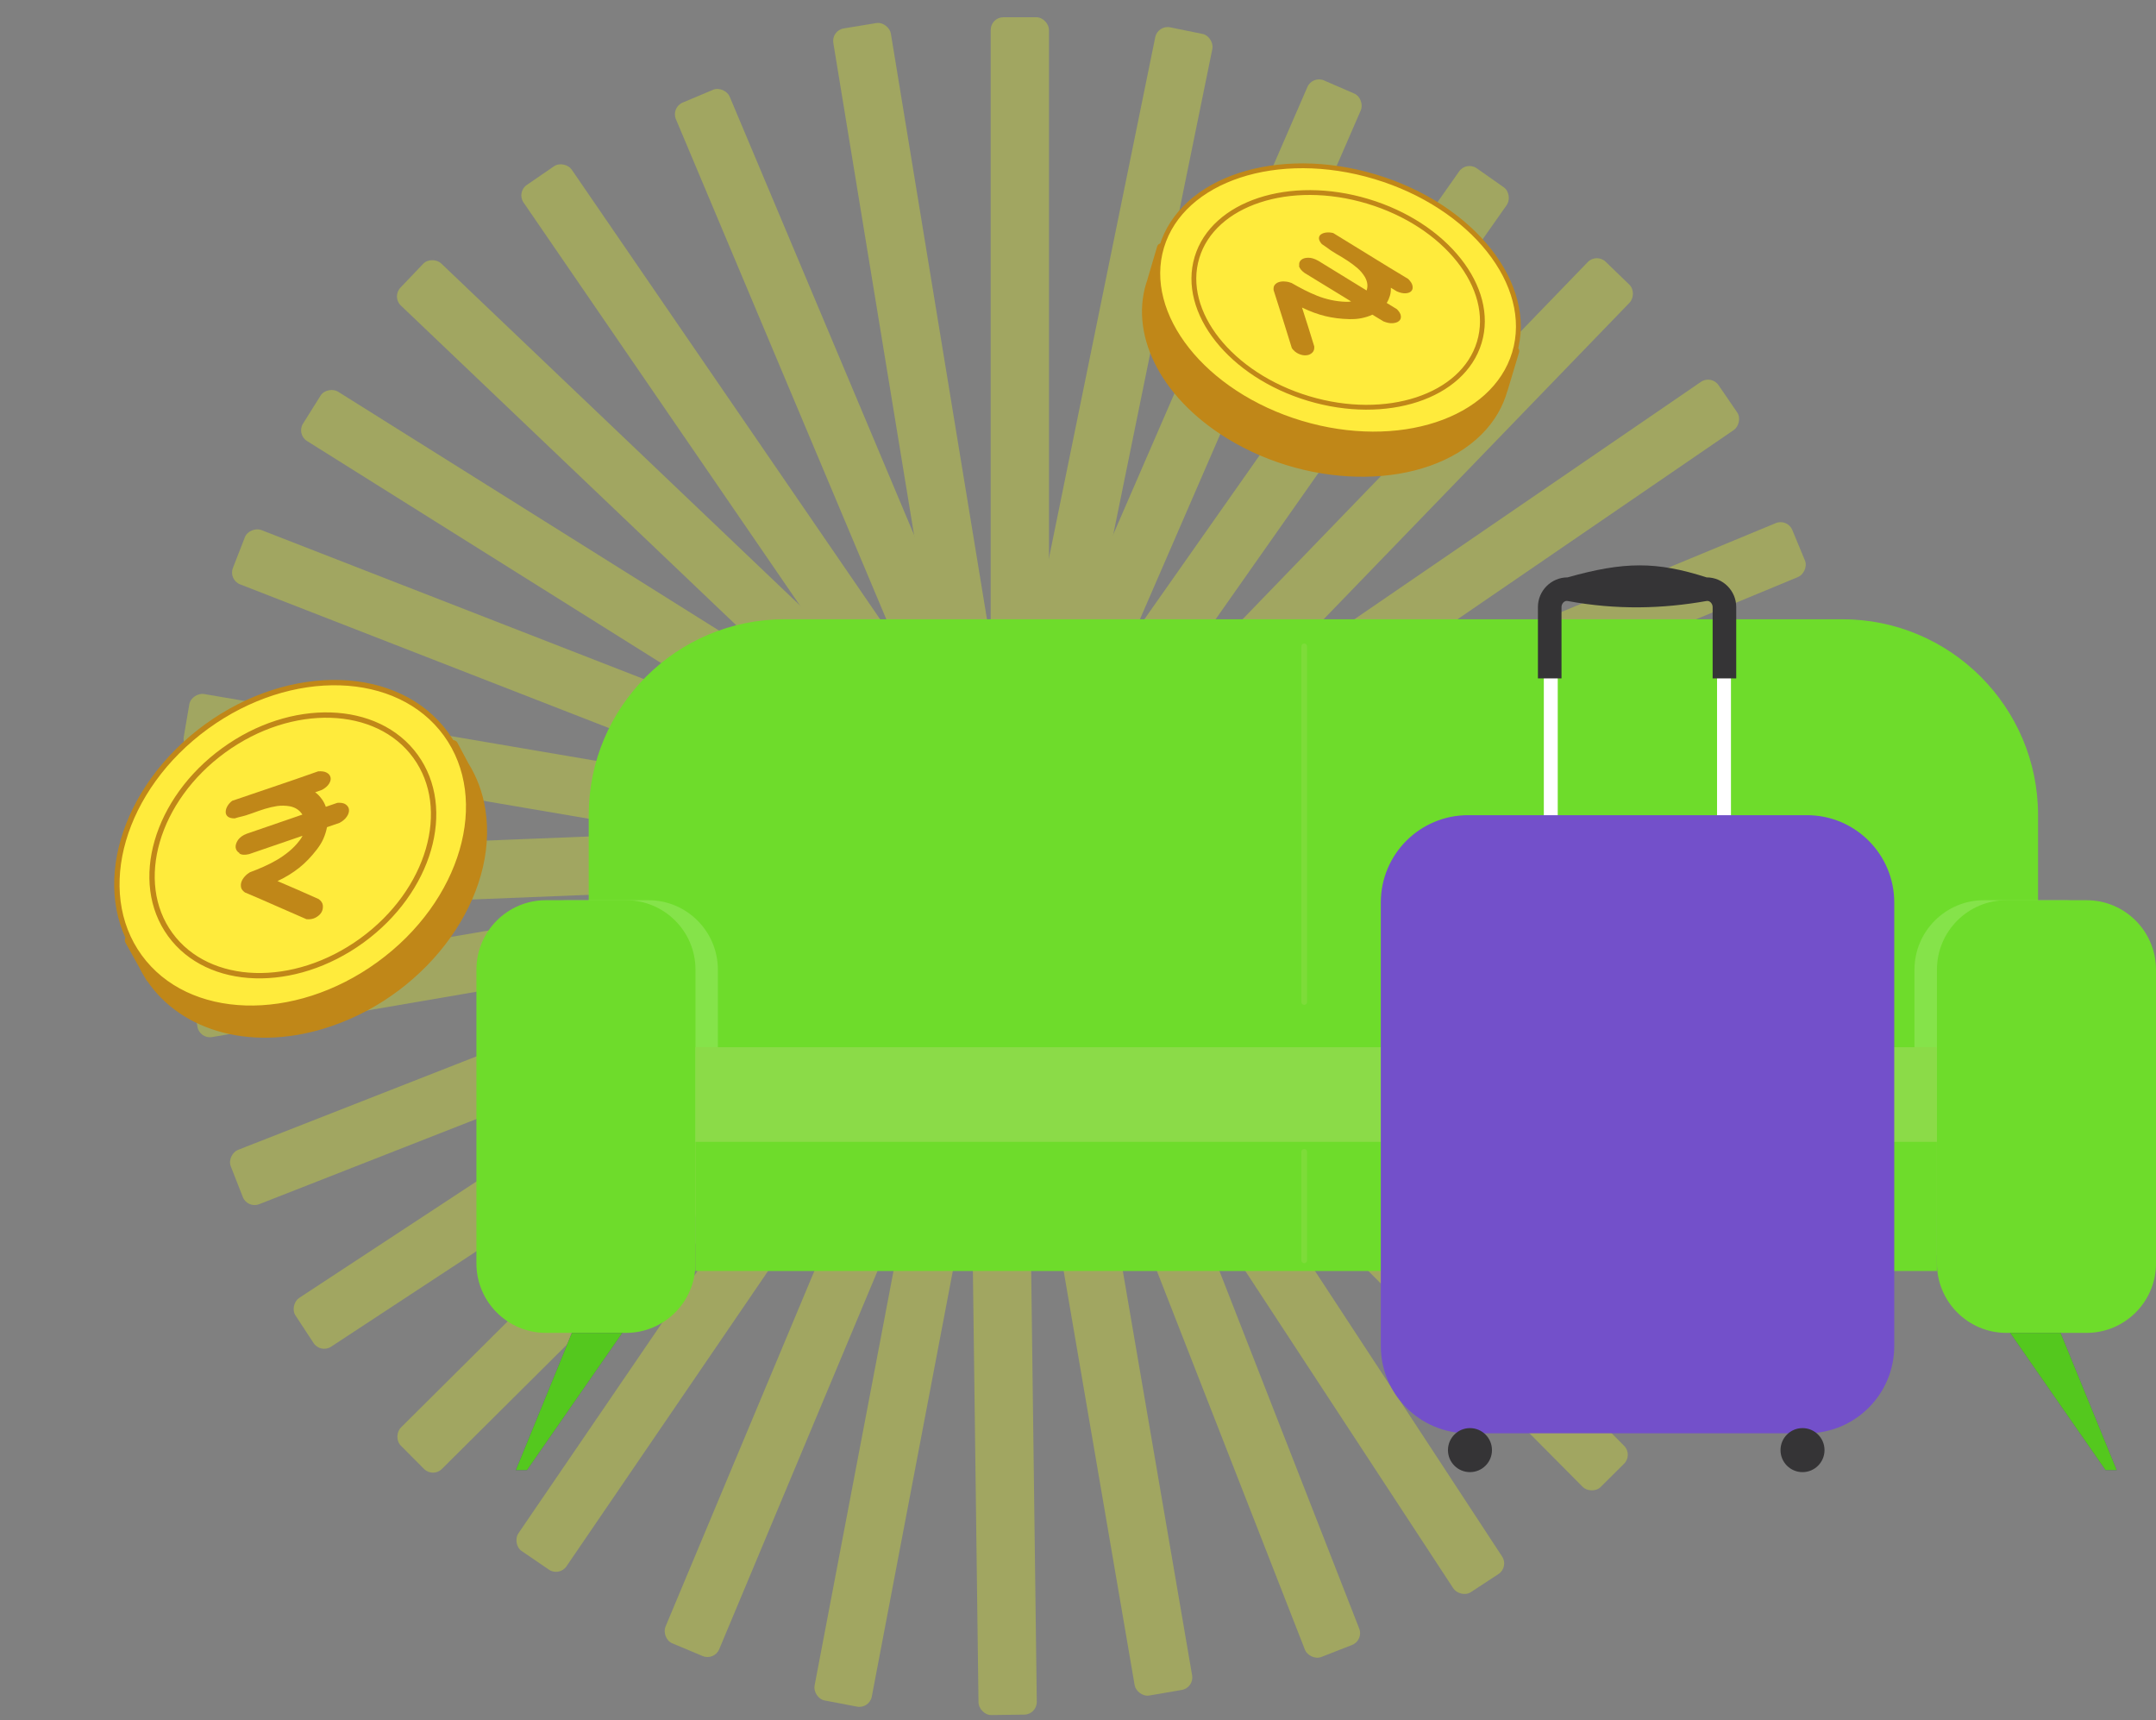 <svg width="267" height="213" viewBox="0 0 267 213" fill="none" xmlns="http://www.w3.org/2000/svg">
<rect x="0" y="0" width="267" height="213" fill="#808080" stroke="none"/>
<g opacity="0.4">
<rect x="122.688" y="2.135" width="7.22" height="77.008" rx="1.565" fill="#D1DF31"/>
<rect width="7.22" height="77.008" rx="1.565" transform="matrix(0.98 0.2 -0.2 0.98 143.379 3.069)" fill="#D1DF31"/>
<rect width="7.22" height="77.009" rx="1.565" transform="matrix(0.917 0.398 -0.398 0.917 162.531 9.334)" fill="#D1DF31"/>
<rect width="7.22" height="77.009" rx="1.565" transform="matrix(0.818 0.575 -0.575 0.818 181.602 19.936)" fill="#D1DF31"/>
<rect width="7.22" height="77.009" rx="1.565" transform="matrix(0.719 0.695 -0.695 0.719 197.719 31.319)" fill="#D1DF31"/>
<rect width="7.22" height="77.009" rx="1.565" transform="matrix(0.565 0.825 -0.825 0.565 211.938 46.393)" fill="#D1DF31"/>
<rect width="7.22" height="77.013" rx="1.565" transform="matrix(0.383 0.924 -0.924 0.383 221.359 64.168)" fill="#D1DF31"/>
<rect width="7.219" height="77.014" rx="1.565" transform="matrix(0.188 0.982 -0.982 0.188 227.699 85.139)" fill="#D1DF31"/>
<rect x="230.156" y="104.838" width="7.219" height="77.015" rx="1.565" transform="rotate(89.961 230.156 104.838)" fill="#D1DF31"/>
<rect width="7.219" height="77.014" rx="1.565" transform="matrix(-0.199 0.98 -0.98 -0.199 229.195 125.551)" fill="#D1DF31"/>
<rect width="7.22" height="77.013" rx="1.565" transform="matrix(-0.397 0.918 -0.918 -0.397 222.98 144.704)" fill="#D1DF31"/>
<rect width="7.22" height="77.009" rx="1.565" transform="matrix(-0.574 0.819 -0.819 -0.574 212.367 163.78)" fill="#D1DF31"/>
<rect width="7.22" height="77.009" rx="1.565" transform="matrix(-0.71 0.705 -0.705 -0.71 202.238 180.126)" fill="#D1DF31"/>
<rect width="7.22" height="77.009" rx="1.565" transform="matrix(-0.836 0.548 -0.548 -0.836 186.883 194.03)" fill="#D1DF31"/>
<rect width="7.22" height="77.008" rx="1.565" transform="matrix(-0.931 0.364 -0.364 -0.931 168.898 203.099)" fill="#D1DF31"/>
<rect width="7.22" height="77.008" rx="1.565" transform="matrix(-0.986 0.169 -0.169 -0.986 147.898 208.973)" fill="#D1DF31"/>
<rect width="7.22" height="77.008" rx="1.565" transform="matrix(-1 0.013 -0.013 -1 128.418 212.273)" fill="#D1DF31"/>
<rect width="7.22" height="77.008" rx="1.565" transform="matrix(-0.982 -0.187 0.187 -0.982 107.672 211.598)" fill="#D1DF31"/>
<rect width="7.22" height="77.009" rx="1.565" transform="matrix(-0.922 -0.386 0.386 -0.922 88.461 205.646)" fill="#D1DF31"/>
<rect width="7.22" height="77.009" rx="1.565" transform="matrix(-0.826 -0.564 0.564 -0.826 69.269 195.226)" fill="#D1DF31"/>
<rect width="7.22" height="77.009" rx="1.565" transform="matrix(-0.705 -0.709 0.709 -0.705 53.613 182.985)" fill="#D1DF31"/>
<rect width="7.22" height="77.009" rx="1.565" transform="matrix(-0.549 -0.836 0.836 -0.549 39.695 167.6)" fill="#D1DF31"/>
<rect width="7.22" height="77.013" rx="1.565" transform="matrix(-0.365 -0.931 0.931 -0.365 30.641 149.668)" fill="#D1DF31"/>
<rect width="7.219" height="77.014" rx="1.565" transform="matrix(-0.169 -0.986 0.986 -0.169 24.715 128.67)" fill="#D1DF31"/>
<rect width="7.219" height="77.015" rx="1.565" transform="matrix(-0.04 -0.999 0.999 -0.04 21.035 112.869)" fill="#D1DF31"/>
<rect width="7.219" height="77.014" rx="1.565" transform="matrix(0.168 -0.986 0.986 0.168 22.492 92.78)" fill="#D1DF31"/>
<rect width="7.22" height="77.013" rx="1.565" transform="matrix(0.363 -0.932 0.932 0.363 28.273 71.783)" fill="#D1DF31"/>
<rect width="7.22" height="77.009" rx="1.565" transform="matrix(0.531 -0.847 0.847 0.531 36.695 53.773)" fill="#D1DF31"/>
<rect width="7.22" height="77.009" rx="1.565" transform="matrix(0.69 -0.724 0.724 0.69 48.508 36.751)" fill="#D1DF31"/>
<rect width="7.22" height="77.009" rx="1.565" transform="matrix(0.825 -0.566 0.566 0.825 63.949 23.783)" fill="#D1DF31"/>
<rect width="7.22" height="77.009" rx="1.565" transform="matrix(0.922 -0.388 0.388 0.922 83.094 13.309)" fill="#D1DF31"/>
<rect width="7.22" height="77.008" rx="1.565" transform="matrix(0.987 -0.162 0.162 0.987 102.945 3.771)" fill="#D1DF31"/>
</g>
<path d="M186.162 48.252L186.171 48.261L187.612 43.469L186.488 43.871C185.941 38.889 182.402 33.704 176.281 29.949C165.887 23.576 152.085 23.766 145.455 30.357C145.04 30.77 144.661 31.201 144.319 31.651L143.815 30.665L142.625 34.694L142.644 34.675C140.333 40.956 143.92 48.718 152.255 53.834C162.65 60.207 176.452 60.017 183.081 53.426C184.642 51.875 185.651 50.101 186.172 48.224L186.162 48.252Z" fill="#C08718" stroke="#C08718" stroke-width="1.066" stroke-linecap="round" stroke-linejoin="round"/>
<path d="M161.129 52.384C173.195 56.007 185.027 52.117 187.557 43.695C190.087 35.273 182.356 25.507 170.289 21.884C158.223 18.26 146.391 22.151 143.861 30.573C141.332 38.995 149.063 48.76 161.129 52.384Z" fill="#FFEB3C" stroke="#C08718" stroke-width="0.597" stroke-linecap="round" stroke-linejoin="round"/>
<path d="M162.049 49.339C171.705 52.238 181.174 49.123 183.199 42.381C185.224 35.639 179.038 27.823 169.382 24.924C159.726 22.024 150.257 25.139 148.232 31.881C146.207 38.623 152.393 46.439 162.049 49.339Z" fill="#FFEB3C" stroke="#C08718" stroke-width="0.597" stroke-linecap="round" stroke-linejoin="round"/>
<path d="M160.899 32.894C160.853 32.59 160.928 32.369 161.131 32.185C161.325 32.011 161.619 31.92 161.997 31.912C162.374 31.904 162.788 32.025 163.248 32.284L169.24 35.965C169.426 35.432 169.354 34.898 169.052 34.335C168.786 33.883 168.465 33.505 168.088 33.181C167.712 32.858 167.307 32.562 166.876 32.276C166.444 31.989 165.993 31.721 165.525 31.453C165.056 31.184 164.596 30.87 164.146 30.528L163.696 30.223C163.448 29.937 163.338 29.697 163.339 29.494C163.34 29.292 163.432 29.127 163.607 29.007C163.783 28.888 164.004 28.815 164.271 28.788C164.538 28.761 164.814 28.781 165.109 28.855C166.597 29.762 168.095 30.696 169.594 31.612C171.092 32.546 172.7 33.517 174.391 34.535C174.694 34.839 174.877 35.116 174.923 35.383C174.977 35.641 174.94 35.862 174.792 36.027C174.644 36.193 174.423 36.284 174.101 36.311C173.778 36.337 173.41 36.263 172.987 36.077L172.243 35.624C172.26 35.974 172.222 36.305 172.129 36.618C172.036 36.931 171.907 37.225 171.731 37.51L172.99 38.278C173.293 38.582 173.458 38.859 173.485 39.126C173.512 39.393 173.437 39.595 173.244 39.751C173.068 39.907 172.801 39.989 172.46 40.016C172.119 40.043 171.742 39.959 171.31 39.782L169.959 38.959C169.562 39.151 169.111 39.288 168.641 39.388C168.171 39.488 167.656 39.523 167.112 39.513C166.026 39.491 165.032 39.359 164.112 39.136C163.192 38.912 162.235 38.559 161.243 38.078C161.763 39.69 162.274 41.294 162.757 42.888C162.784 43.228 162.709 43.486 162.497 43.679C162.285 43.871 162.054 43.972 161.759 43.99C161.474 44.017 161.161 43.96 160.83 43.812C160.499 43.664 160.214 43.433 159.985 43.11C159.611 41.903 159.228 40.705 158.863 39.507C158.489 38.318 158.106 37.12 157.723 35.922C157.696 35.637 157.742 35.407 157.881 35.251C158.02 35.095 158.195 34.976 158.425 34.912C158.656 34.848 158.895 34.83 159.18 34.859C159.456 34.878 159.705 34.943 159.944 35.036C160.459 35.332 160.983 35.619 161.507 35.888C162.031 36.156 162.564 36.397 163.116 36.619C163.668 36.842 164.238 37.009 164.827 37.14C165.416 37.27 166.023 37.346 166.649 37.366C166.842 37.376 167.063 37.377 167.321 37.322L161.55 33.789C161.136 33.484 160.916 33.188 160.862 32.894L160.899 32.894Z" fill="#C08718"/>
<path d="M56.126 92.254L55.975 92.805C51.479 87.833 43.487 86.09 35.014 88.984C23.098 93.072 14.749 104.781 16.378 115.138C16.474 115.744 16.606 116.323 16.756 116.879L16.052 116.42L17.781 119.521C17.996 119.963 18.227 120.382 18.487 120.786L18.644 121.061L18.661 121.038C22.802 127.235 31.546 129.687 40.891 126.48C52.807 122.392 61.156 110.683 59.527 100.326C59.203 98.266 58.497 96.412 57.489 94.802L56.123 92.234L56.126 92.254Z" fill="#C08718" stroke="#C08718" stroke-width="1.184" stroke-linecap="round" stroke-linejoin="round"/>
<path d="M55.234 90.888C49.333 82.764 36.051 82.351 25.57 89.965C15.089 97.578 11.377 110.335 17.279 118.459C23.18 126.582 36.462 126.996 46.943 119.382C57.424 111.769 61.136 99.011 55.234 90.888Z" fill="#FFEB3C" stroke="#C08718" stroke-width="0.663" stroke-miterlimit="10"/>
<path d="M51.453 93.637C46.729 87.134 36.099 86.802 27.71 92.896C19.321 98.99 16.351 109.201 21.075 115.703C25.799 122.206 36.429 122.538 44.818 116.444C53.207 110.35 56.178 100.139 51.453 93.637Z" fill="#FFEB3C" stroke="#C08718" stroke-width="0.663" stroke-miterlimit="10"/>
<path d="M29.652 105.621C29.366 105.448 29.216 105.213 29.18 104.919C29.156 104.633 29.261 104.317 29.479 103.993C29.709 103.677 30.069 103.403 30.578 103.22L37.448 100.857C37.105 100.321 36.606 99.976 35.922 99.835C35.368 99.736 34.839 99.726 34.323 99.797C33.818 99.876 33.299 99.999 32.796 100.151C32.283 100.314 31.763 100.489 31.245 100.684C30.727 100.879 30.175 101.049 29.604 101.17L29.06 101.328C28.667 101.328 28.385 101.248 28.207 101.1C28.028 100.952 27.945 100.748 27.95 100.52C27.955 100.291 28.021 100.053 28.168 99.802C28.315 99.552 28.5 99.347 28.749 99.153C30.458 98.574 32.175 97.983 33.905 97.401C35.634 96.818 37.469 96.188 39.4 95.502C39.85 95.473 40.209 95.519 40.46 95.666C40.719 95.801 40.875 96.004 40.933 96.244C40.992 96.483 40.929 96.741 40.757 97.026C40.584 97.312 40.293 97.565 39.874 97.796L39.031 98.094C39.347 98.324 39.608 98.604 39.832 98.91C40.056 99.216 40.231 99.54 40.349 99.894L41.782 99.4C42.232 99.37 42.583 99.429 42.816 99.599C43.05 99.769 43.198 99.984 43.219 100.25C43.24 100.515 43.16 100.797 42.959 101.097C42.758 101.398 42.458 101.662 42.048 101.882L40.497 102.415C40.405 102.885 40.262 103.352 40.057 103.829C39.853 104.306 39.562 104.756 39.218 105.203C38.531 106.097 37.81 106.841 37.047 107.447C36.283 108.054 35.398 108.607 34.367 109.09C36.086 109.823 37.784 110.559 39.466 111.319C39.77 111.54 39.956 111.8 39.983 112.106C40.01 112.412 39.962 112.699 39.807 112.961C39.652 113.224 39.406 113.438 39.082 113.613C38.758 113.789 38.374 113.849 37.955 113.811C36.678 113.257 35.409 112.691 34.144 112.145C32.887 111.588 31.61 111.033 30.337 110.499C30.08 110.312 29.903 110.112 29.857 109.881C29.81 109.651 29.816 109.422 29.902 109.181C29.988 108.94 30.13 108.721 30.314 108.516C30.508 108.3 30.72 108.132 30.938 108.005C31.524 107.788 32.088 107.555 32.639 107.313C33.191 107.071 33.736 106.789 34.258 106.489C34.78 106.19 35.292 105.83 35.778 105.433C36.264 105.036 36.7 104.585 37.086 104.079C37.217 103.924 37.341 103.729 37.468 103.481L30.842 105.754C30.324 105.877 29.927 105.857 29.65 105.673L29.652 105.621Z" fill="#C08718"/>
<path d="M97.153 76.672H228.146C241.523 76.672 252.393 87.534 252.393 100.92V141.374H72.906V100.92C72.906 87.543 83.767 76.672 97.153 76.672Z" fill="#6EDC2B"/>
<g style="mix-blend-mode:multiply" opacity="0.5">
<path d="M80.298 111.458H70.378C65.626 111.458 61.773 115.311 61.773 120.063V147.676C61.773 152.429 65.626 156.281 70.378 156.281H80.298C85.05 156.281 88.902 152.429 88.902 147.676V120.063C88.902 115.311 85.05 111.458 80.298 111.458Z" fill="#9BE969"/>
</g>
<path d="M77.525 111.458H67.604C62.852 111.458 59 115.31 59 120.063V156.424C59 161.176 62.852 165.028 67.604 165.028H77.525C82.277 165.028 86.129 161.176 86.129 156.424V120.063C86.129 115.31 82.277 111.458 77.525 111.458Z" fill="#6EDC2B"/>
<g style="mix-blend-mode:multiply" opacity="0.5">
<path d="M255.615 111.458H245.694C240.942 111.458 237.09 115.31 237.09 120.062V149.144C237.09 153.896 240.942 157.749 245.694 157.749H255.615C260.367 157.749 264.219 153.896 264.219 149.144V120.062C264.219 115.31 260.367 111.458 255.615 111.458Z" fill="#9BE969"/>
</g>
<g style="mix-blend-mode:multiply">
<path d="M239.862 129.662H86.117V150.372H239.862V129.662Z" fill="#8BDB48"/>
</g>
<path d="M239.862 141.373H86.117V157.365H239.862V141.373Z" fill="#6EDC2B"/>
<path d="M258.396 111.458H248.475C243.723 111.458 239.871 115.31 239.871 120.062V156.424C239.871 161.176 243.723 165.028 248.475 165.028H258.396C263.148 165.028 267 161.176 267 156.424V120.062C267 115.31 263.148 111.458 258.396 111.458Z" fill="#6EDC2B"/>
<path d="M65.264 182.033H63.867L70.824 165.021H77.082L65.264 182.033Z" fill="#6F31AA"/>
<path d="M260.749 182.032H262.146L255.189 165.02H248.922L260.749 182.032Z" fill="#6F31AA"/>
<g style="mix-blend-mode:multiply">
<path d="M65.264 182.033H63.867L70.824 165.021H77.082L65.264 182.033Z" fill="#54C81E"/>
</g>
<g style="mix-blend-mode:multiply">
<path d="M260.749 182.032H262.146L255.189 165.02H248.922L260.749 182.032Z" fill="#54C81E"/>
</g>
<g style="mix-blend-mode:multiply" opacity="0.5">
<path d="M161.512 80.03V124.065" stroke="#8BDB48" stroke-width="0.702" stroke-miterlimit="10" stroke-linecap="round"/>
</g>
<g style="mix-blend-mode:multiply" opacity="0.5">
<path d="M161.512 142.617V156.048" stroke="#8BDB48" stroke-width="0.702" stroke-miterlimit="10" stroke-linecap="round"/>
</g>
<path d="M192.911 81.929H191.188V103.121H192.911V81.929Z" fill="white"/>
<path d="M214.364 81.929H212.641V103.121H214.364V81.929Z" fill="white"/>
<path fill-rule="evenodd" clip-rule="evenodd" d="M194.126 71.488C201.134 69.512 205.143 69.496 211.346 71.488C213.363 71.488 215.015 73.14 215.015 75.158V83.994H212.094V75.158C212.094 74.75 211.748 74.337 211.346 74.41C205.927 75.37 200.241 75.545 194.126 74.41C193.723 74.332 193.378 74.75 193.378 75.158V83.994H190.457V75.158C190.457 73.14 192.108 71.488 194.126 71.488Z" fill="#353436"/>
<path d="M181.806 100.93H223.779C229.744 100.93 234.585 105.771 234.585 111.738V166.653C234.585 172.619 229.744 177.46 223.779 177.46H181.806C175.84 177.46 171 172.619 171 166.653V111.738C171 105.771 175.84 100.93 181.806 100.93Z" fill="#7350CA"/>
<path d="M182.041 182.269C183.546 182.269 184.766 181.049 184.766 179.544C184.766 178.039 183.546 176.819 182.041 176.819C180.536 176.819 179.316 178.039 179.316 179.544C179.316 181.049 180.536 182.269 182.041 182.269Z" fill="#353436"/>
<path d="M223.225 182.27C224.729 182.27 225.949 181.05 225.949 179.544C225.949 178.039 224.729 176.819 223.225 176.819C221.72 176.819 220.5 178.039 220.5 179.544C220.5 181.05 221.72 182.27 223.225 182.27Z" fill="#353436"/>
</svg>
